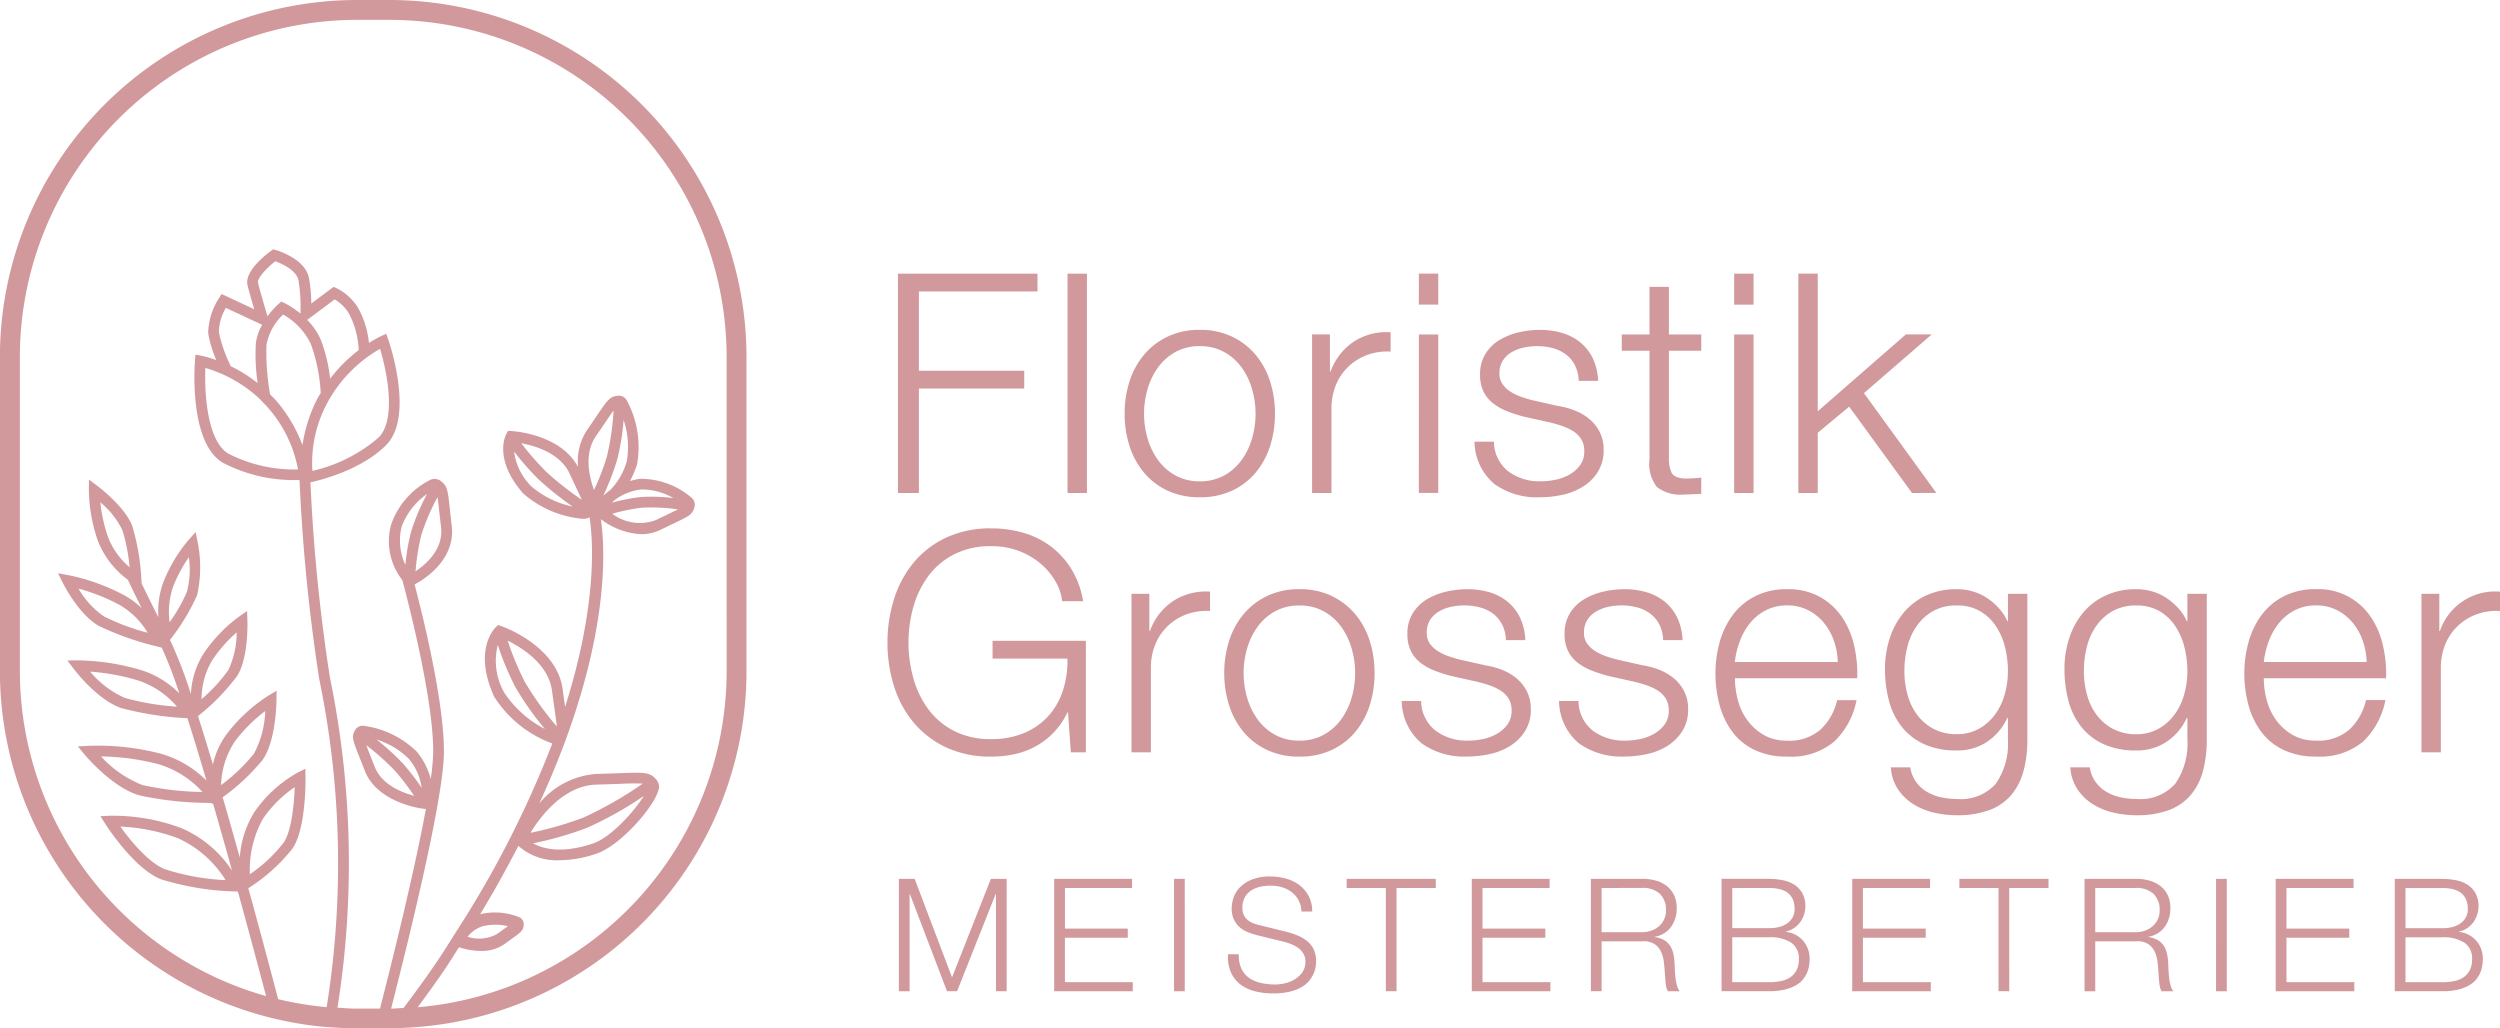 <?xml version="1.0" encoding="utf-8"?><svg xmlns="http://www.w3.org/2000/svg" xmlns:xlink="http://www.w3.org/1999/xlink" width="221.56" height="91.147" viewBox="0 0 221.56 91.147">
  <defs>
    <clipPath id="clip-path">
      <path id="Pfad_3" data-name="Pfad 3" d="M0,22.778H221.56V-68.369H0Z" transform="translate(0 68.369)" fill="#d1999c"/>
    </clipPath>
  </defs>
  <g id="FG_Logo" transform="translate(-16.28 68.369)">
    <g id="Gruppe_3" data-name="Gruppe 3" transform="translate(16.28 -68.369)" clip-path="url(#clip-path)">
      <g id="Gruppe_1" data-name="Gruppe 1" transform="translate(0 0.001)">
        <path id="Pfad_1" data-name="Pfad 1" d="M16.533,14.844v-27.65a31.659,31.659,0,0,0-31.5-31.748h-3.165a31.658,31.658,0,0,0-31.5,31.748v27.65A31.68,31.68,0,0,0-20.888,46.451c.289.021,2.124.14,2.76.14H-16.4s2.11-.04,2.417-.049h0a31.648,31.648,0,0,0,30.517-31.7m-1.76,0A29.908,29.908,0,0,1-12.609,44.712c.841-1.132,1.681-2.29,2.518-3.534.412-.612.757-1.187,1.145-1.785a6.212,6.212,0,0,0,1.94.328,3.48,3.48,0,0,0,2.078-.6l.673-.485c.815-.583,1.059-.757,1.043-1.317a.68.68,0,0,0-.329-.559,5.688,5.688,0,0,0-3.528-.295c1.285-2.116,2.38-4.114,3.388-6.055A5.113,5.113,0,0,0-.019,31.684,10.22,10.22,0,0,0,3.234,31.1c2.118-.709,5.045-4.083,5.475-5.565a.968.968,0,0,0-.1-.916c-.607-.747-.968-.737-3.356-.651-.547.02-1.212.044-2.028.065a7.255,7.255,0,0,0-5.051,2.608C4.56,12.774,4.024,4.068,3.625,1.449A6.377,6.377,0,0,0,7.2,2.788,3.849,3.849,0,0,0,8.91,2.4c.479-.235.868-.42,1.188-.573,1.4-.668,1.652-.789,1.837-1.474a.831.831,0,0,0-.251-.78A6.963,6.963,0,0,0,7.069-2.124a7.413,7.413,0,0,0-.865.2,8.519,8.519,0,0,0,.628-1.462A8.716,8.716,0,0,0,5.9-9.116a.8.8,0,0,0-.707-.372c-.764.06-.943.325-1.936,1.794-.228.339-.505.749-.852,1.251a5.041,5.041,0,0,0-.8,3.277C.061-6.082-4.121-6.346-4.3-6.355L-4.6-6.37l-.145.259c-.049.089-1.195,2.232,1.494,5.293A9.265,9.265,0,0,0,2.031,1.427a1.862,1.862,0,0,0,.221-.012.934.934,0,0,0,.369-.129c.251,1.509.847,7.331-2.164,16.807C.4,17.658.323,17.151.24,16.529-.27,12.7-4.994,11-5.2,10.932l-.275-.1-.211.2c-.084.08-2.038,2-.144,6.153a10.253,10.253,0,0,0,5.153,4.15A90.753,90.753,0,0,1-9.077,37.831c-.04.059-.079.115-.109.171-.557.879-1.085,1.74-1.7,2.645-.988,1.466-1.981,2.817-2.977,4.129-.368.013-.731.056-1.1.056,1.678-6.551,4.651-18.7,4.682-22.677.035-4.422-1.836-12.008-2.6-14.913.727-.383,3.656-2.122,3.29-5.2-.071-.6-.124-1.085-.168-1.485C-9.949-1.21-9.98-1.482-10.6-1.958a.924.924,0,0,0-.931-.051,7.007,7.007,0,0,0-3.437,3.965,5.587,5.587,0,0,0,1,4.9c.584,2.178,2.772,10.673,2.736,15.29a19.912,19.912,0,0,1-.216,2.329,6.427,6.427,0,0,0-1.22-2.394,8.225,8.225,0,0,0-4.8-2.317.762.762,0,0,0-.657.336c-.372.608-.264.879.331,2.382.133.337.3.745.489,1.248,1.109,2.88,5.039,3.372,5.207,3.39l.216.025c-.989,5.407-2.881,13.064-4.063,17.686h-2.18c-.536,0-1.06-.052-1.589-.081a81.569,81.569,0,0,0-.677-29.295A158.409,158.409,0,0,1-22.112-1.81c.7-.149,4.482-1.044,6.714-3.306,2.516-2.548.273-9.088.177-9.365l-.172-.493-.476.216a11.231,11.231,0,0,0-1.059.6,7.979,7.979,0,0,0-1.012-3.2,4.769,4.769,0,0,0-1.862-1.66l-.257-.116-1.98,1.48a12.534,12.534,0,0,0-.208-2.286c-.343-1.653-2.674-2.38-2.94-2.457l-.225-.067-.189.14c-.563.412-2.376,1.852-2.086,3.046.128.529.385,1.428.591,2.129L-29.988-18.5l-.223.359a5.915,5.915,0,0,0-.963,3.114,10.57,10.57,0,0,0,.716,2.382,10.073,10.073,0,0,0-1.324-.383l-.519-.1-.043.525c-.024.292-.556,7.182,2.422,9.031a13.572,13.572,0,0,0,6.658,1.56c.088,0,.12,0,.185,0A161.179,161.179,0,0,0-21.33,15.637,80.645,80.645,0,0,1-20.674,44.7a29.343,29.343,0,0,1-4.3-.705c-.405-1.544-1.4-5.326-2.644-9.833a15.607,15.607,0,0,0,3.945-3.554c1.185-1.81,1.128-6.094,1.125-6.275l-.013-.759-.677.341a11.344,11.344,0,0,0-3.862,3.528,8.75,8.75,0,0,0-1.272,4c-.491-1.756-1-3.564-1.518-5.341a18.392,18.392,0,0,0,3.545-3.321c1.183-1.674,1.223-5.125,1.224-5.27l.007-.851-.728.439A14.277,14.277,0,0,0-29.6,20.595a7.176,7.176,0,0,0-1.155,2.6c-.451-1.509-.895-2.958-1.32-4.291l.16-.129a18.454,18.454,0,0,0,3.324-3.45c.993-1.585.9-4.726.895-4.859l-.029-.872-.719.5a13.163,13.163,0,0,0-3.2,3.372,7.39,7.39,0,0,0-1.063,3.488,38.661,38.661,0,0,0-1.8-4.687c-.019-.035-.037-.071-.055-.105l.077-.1A18.882,18.882,0,0,0-32.158,8.2,11.138,11.138,0,0,0-32.1,3.54l-.179-.948-.644.719a13.36,13.36,0,0,0-2.237,3.762,7.462,7.462,0,0,0-.424,3.084c-.68-1.341-1.16-2.318-1.488-3l-.025-.435a20.1,20.1,0,0,0-.8-4.647c-.644-1.714-2.99-3.489-3.089-3.564l-.753-.565-.009.941a14.266,14.266,0,0,0,.8,4.5,7.882,7.882,0,0,0,2.661,3.445c.229.493.612,1.294,1.217,2.506A7.279,7.279,0,0,0-38.611,8.2a18.4,18.4,0,0,0-4.934-1.78l-.939-.172.425.853c.057.115,1.416,2.81,3.2,3.818a25.859,25.859,0,0,0,5.11,1.808l.459.112a37.29,37.29,0,0,1,1.556,4.054A8.315,8.315,0,0,0-37,14.869a20.6,20.6,0,0,0-5.706-.9l-.947.009.571.755c.084.112,2.092,2.75,4.222,3.47a28.022,28.022,0,0,0,5.849.893c.537,1.686,1.108,3.568,1.685,5.526A9.345,9.345,0,0,0-35.4,22.233a22.205,22.205,0,0,0-6.379-.691l-.944.052.6.727c.1.12,2.464,2.933,4.854,3.614a29.764,29.764,0,0,0,6.323.668l.216.095c.569,1.97,1.135,3.974,1.67,5.9a10.264,10.264,0,0,0-4.457-3.75,17.284,17.284,0,0,0-6.386-1.108l-.82.039.44.693c.1.16,2.512,3.921,4.9,4.889a24.259,24.259,0,0,0,6.6,1.088l.241.008c1.116,4.05,2.034,7.507,2.5,9.267A29.977,29.977,0,0,1-47.864,14.844v-27.65A29.9,29.9,0,0,1-18.128-42.794h3.165A29.9,29.9,0,0,1,14.773-12.806ZM-35.015,32.476c-1.513-.613-3.14-2.658-3.943-3.776a16.627,16.627,0,0,1,5.107,1.035,9.644,9.644,0,0,1,4.218,3.71,20.526,20.526,0,0,1-5.382-.969M-37,25.018a9.8,9.8,0,0,1-3.668-2.534,21.4,21.4,0,0,1,5.023.669,8.571,8.571,0,0,1,3.965,2.48A26.068,26.068,0,0,1-37,25.018M-38.557,17.3a8.559,8.559,0,0,1-3.081-2.332,19.238,19.238,0,0,1,4.343.811,7.664,7.664,0,0,1,3.353,2.294,22.92,22.92,0,0,1-4.615-.773m4.282-9.879a12.587,12.587,0,0,1,1.386-2.592,7.749,7.749,0,0,1-.164,3.05,14,14,0,0,1-1.541,2.71,6.891,6.891,0,0,1,.319-3.169m-6.113,2.67A7.617,7.617,0,0,1-42.666,7.61a17.268,17.268,0,0,1,3.6,1.424,6.922,6.922,0,0,1,2.528,2.49,20.19,20.19,0,0,1-3.846-1.437m.34-7.022a13.393,13.393,0,0,1-.684-3.1,7.46,7.46,0,0,1,1.941,2.444,15.235,15.235,0,0,1,.647,3.309,6.666,6.666,0,0,1-1.9-2.649m9.205,10.919a12.283,12.283,0,0,1,2.184-2.494,7.79,7.79,0,0,1-.736,3.333,14.2,14.2,0,0,1-2.374,2.58,6.713,6.713,0,0,1,.927-3.418m2.016,7.172a13.507,13.507,0,0,1,2.7-2.7,8.611,8.611,0,0,1-1,3.777,16.012,16.012,0,0,1-2.912,2.784,7.339,7.339,0,0,1,1.215-3.859m2.508,6.826a10.785,10.785,0,0,1,2.8-2.784c-.049,1.469-.269,3.834-.96,4.89a12.892,12.892,0,0,1-3.012,2.826,9.288,9.288,0,0,1,1.168-4.933m10.371-41.62c.619,2.042,1.462,6.242-.128,7.852a13.612,13.612,0,0,1-5.871,2.957A11.224,11.224,0,0,1-20.7-8.692a12.162,12.162,0,0,1,4.755-4.946m-4.421,2.646a13.713,13.713,0,0,0-.841-3.478A5.665,5.665,0,0,0-22.4-16.2l2.44-1.822a3.824,3.824,0,0,1,1.215,1.169,7.538,7.538,0,0,1,.9,3.144l.009.184a13.22,13.22,0,0,0-2.533,2.534m-2.449,5.875a13.126,13.126,0,0,0-2.248-3.837c-.2-.24-.413-.439-.621-.653a21.077,21.077,0,0,1-.319-4.421,5.044,5.044,0,0,1,1.47-2.652A5.961,5.961,0,0,1-22.089-14.1,15.125,15.125,0,0,1-21.2-9.724c-.117.2-.247.392-.355.611a13.2,13.2,0,0,0-1.26,4m-7.41-10.031a4.384,4.384,0,0,1,.62-2.125l3.217,1.5a4.324,4.324,0,0,0-.563,1.652,17.475,17.475,0,0,0,.16,3.513,12.794,12.794,0,0,0-2.39-1.5l.008,0-.2-.433a11.493,11.493,0,0,1-.852-2.6m3.642,5.961c0,.021.555.563.788.843a11.419,11.419,0,0,1,2.582,5.382,12.818,12.818,0,0,1-6.2-1.414c-1.878-1.167-2.1-5.443-2.01-7.58a11.949,11.949,0,0,1,4.841,2.77m-.175-10.32c-.088-.365.7-1.257,1.53-1.906.667.24,1.878.835,2.049,1.661A14.009,14.009,0,0,1-23-16.766,7.9,7.9,0,0,0-24.41-17.7l-.284-.135-.235.208a7.472,7.472,0,0,0-.987,1.1c-.136-.451-.652-2.184-.845-2.982m10.507,40.495a7.011,7.011,0,0,1,2.829,1.676,4.977,4.977,0,0,1,1.167,2.592,21.724,21.724,0,0,0-1.678-2.166,21.588,21.588,0,0,0-2.317-2.1m1.61,2.741a20.97,20.97,0,0,1,1.72,2.246c-1.109-.3-2.885-1-3.5-2.589-.195-.505-.357-.916-.492-1.255-.1-.264-.188-.476-.253-.648a22.517,22.517,0,0,1,2.521,2.245M-13.2,2.593a19.163,19.163,0,0,0-.5,2.916,5.152,5.152,0,0,1-.333-3.376,6.151,6.151,0,0,1,2.26-2.912A18.932,18.932,0,0,0-13.2,2.593m.92.251a18.794,18.794,0,0,1,1.43-3.336c.04.252.081.585.143,1.153.045.4.1.893.168,1.494.233,1.952-1.326,3.3-2.257,3.919a19.7,19.7,0,0,1,.516-3.232m5.5,34.671a5,5,0,0,1,2.172.012l-.292.209-.681.491a3.31,3.31,0,0,1-2.609.243,2.746,2.746,0,0,1,1.41-.955m4.166-8.262c.876-1.432,2.937-4.193,5.855-4.27.82-.023,1.486-.047,2.036-.065a20.141,20.141,0,0,1,2.06-.024,33.706,33.706,0,0,1-5.275,3.017,30.03,30.03,0,0,1-4.675,1.342M2.425,28.8a32.054,32.054,0,0,0,5.013-2.818c-.832,1.338-2.9,3.677-4.506,4.215-2.792.936-4.451.469-5.314-.012A30.611,30.611,0,0,0,2.425,28.8M-4.631,12.221c1.3.644,3.616,2.1,3.926,4.433.093.691.173,1.253.239,1.714.105.735.165,1.171.187,1.457a28,28,0,0,1-2.841-3.959,25.372,25.372,0,0,1-1.51-3.645m.669,4.1a26.575,26.575,0,0,0,2.624,3.725,9.553,9.553,0,0,1-3.618-3.25,5.68,5.68,0,0,1-.552-4.185,26.058,26.058,0,0,0,1.546,3.71M3.022-1.13c-.439-1.2-.9-3.217.167-4.773.348-.5.628-.916.857-1.256.349-.519.556-.819.708-1.017a23.269,23.269,0,0,1-.593,4.083A21.85,21.85,0,0,1,3.022-1.13M4.6,0a3.58,3.58,0,0,1,.393-.34.14.14,0,0,0,.015-.011,4.889,4.889,0,0,1,2.2-.828,5.648,5.648,0,0,1,2.844.764,15.446,15.446,0,0,0-2.89-.091A16.519,16.519,0,0,0,4.6,0M7.257.441a16.383,16.383,0,0,1,3.2.148c-.184.093-.412.2-.765.372-.323.155-.716.343-1.2.577A4.065,4.065,0,0,1,4.637.977,16.123,16.123,0,0,1,7.257.441M4.465-1.137a4.4,4.4,0,0,0-.428.351c-.06.043-.123.089-.18.123a22.576,22.576,0,0,0,1.22-3.17,20.916,20.916,0,0,0,.565-3.5,7.445,7.445,0,0,1,.283,3.656,5.947,5.947,0,0,1-1.46,2.542M-3.43-5.276c1.26.233,3.462.891,4.3,2.717.256.556.469,1.009.644,1.381.2.42.324.695.423.919a27.762,27.762,0,0,1-3.169-2.5,25.8,25.8,0,0,1-2.2-2.521m1.533,3.2A27.1,27.1,0,0,0,1.132.341,8.239,8.239,0,0,1-2.533-1.448a5.356,5.356,0,0,1-1.532-3.09A25.911,25.911,0,0,0-1.9-2.073" transform="translate(49.624 44.554)" fill="#d1999c"/>
      </g>
      <g id="Gruppe_2" data-name="Gruppe 2" transform="translate(78.652 24.251)">
        <path id="Pfad_2" data-name="Pfad 2" d="M35.713,7.472V5.757A5.165,5.165,0,0,0,30.39,9.241h-.055V5.947H28.751V19.994h1.72V12.508a5.385,5.385,0,0,1,.383-2.056,4.721,4.721,0,0,1,1.079-1.62,4.8,4.8,0,0,1,1.652-1.048,5.2,5.2,0,0,1,2.129-.313m-5.1,23.738H26.387v9.959h4.223A5.766,5.766,0,0,0,32,41.022a3.776,3.776,0,0,0,.979-.377,2.15,2.15,0,0,0,.637-.536,2.559,2.559,0,0,0,.363-.621,2.622,2.622,0,0,0,.168-.613,3.92,3.92,0,0,0,.043-.537,2.42,2.42,0,0,0-.573-1.638,2.35,2.35,0,0,0-1.538-.788v-.028a2.023,2.023,0,0,0,.705-.293,2.282,2.282,0,0,0,.547-.509,2.488,2.488,0,0,0,.216-2.594,2.152,2.152,0,0,0-.707-.753,2.916,2.916,0,0,0-1.021-.4,6.049,6.049,0,0,0-1.209-.119m-3.273,5.174h3.273a3.359,3.359,0,0,1,1.952.481,1.655,1.655,0,0,1,.677,1.444,2.121,2.121,0,0,1-.209,1,1.669,1.669,0,0,1-.573.635,2.3,2.3,0,0,1-.84.328,5.394,5.394,0,0,1-1.007.091H27.338Zm0-4.365h3.273q2.252,0,2.252,1.869a1.556,1.556,0,0,1-.14.655,1.488,1.488,0,0,1-.42.537,2.046,2.046,0,0,1-.7.363,3.283,3.283,0,0,1-.993.132H27.338ZM14.776,13.434H25.614a11.092,11.092,0,0,0-.273-2.9A7.384,7.384,0,0,0,24.262,8a5.579,5.579,0,0,0-4.846-2.464,6.1,6.1,0,0,0-2.88.64,5.68,5.68,0,0,0-1.98,1.688,7.329,7.329,0,0,0-1.133,2.382,10.193,10.193,0,0,0-.368,2.722,10.756,10.756,0,0,0,.368,2.845,7.01,7.01,0,0,0,1.133,2.369,5.288,5.288,0,0,0,1.98,1.605,6.564,6.564,0,0,0,2.88.585,5.994,5.994,0,0,0,4.137-1.306,6.843,6.843,0,0,0,2.006-3.7H23.84a5.155,5.155,0,0,1-1.474,2.613,4.19,4.19,0,0,1-2.949.98,4.053,4.053,0,0,1-2.1-.517,4.748,4.748,0,0,1-1.446-1.306,5.254,5.254,0,0,1-.833-1.782,7.634,7.634,0,0,1-.259-1.92m0-1.442a7.787,7.787,0,0,1,.451-1.865,5.527,5.527,0,0,1,.915-1.606A4.407,4.407,0,0,1,17.533,7.4a4.059,4.059,0,0,1,1.884-.423,4,4,0,0,1,1.857.423A4.392,4.392,0,0,1,22.665,8.52a5.136,5.136,0,0,1,.888,1.593,6.193,6.193,0,0,1,.341,1.878ZM10.547,41.169H11.5V31.21h-.951ZM9.386,21.655a10.641,10.641,0,0,0,.341-2.8V5.947H8.007V8.37H7.953a4.179,4.179,0,0,0-.7-1.089,5.437,5.437,0,0,0-1.024-.912,4.719,4.719,0,0,0-1.269-.612,4.951,4.951,0,0,0-1.488-.219A6.319,6.319,0,0,0,.759,6.1,5.729,5.729,0,0,0-1.234,7.621a6.78,6.78,0,0,0-1.228,2.26,8.73,8.73,0,0,0-.424,2.736,10.845,10.845,0,0,0,.355,2.818,6.3,6.3,0,0,0,1.133,2.3,5.354,5.354,0,0,0,1.98,1.537,6.81,6.81,0,0,0,2.894.559,4.707,4.707,0,0,0,2.716-.789,5.017,5.017,0,0,0,1.761-2.1h.055v1.906a6.243,6.243,0,0,1-1.065,3.919,4.131,4.131,0,0,1-3.466,1.361,6.472,6.472,0,0,1-1.393-.149,4.258,4.258,0,0,1-1.241-.476,3.191,3.191,0,0,1-.956-.859,3.045,3.045,0,0,1-.533-1.32h-1.72a3.939,3.939,0,0,0,.615,1.92,4.527,4.527,0,0,0,1.338,1.32,5.9,5.9,0,0,0,1.814.763,8.809,8.809,0,0,0,2.076.245,8.05,8.05,0,0,0,2.908-.463,4.706,4.706,0,0,0,1.924-1.334,5.462,5.462,0,0,0,1.079-2.124M8.007,12.808a7.532,7.532,0,0,1-.287,2.068,5.487,5.487,0,0,1-.86,1.784,4.476,4.476,0,0,1-1.42,1.252,3.929,3.929,0,0,1-1.965.477A4.263,4.263,0,0,1,1.4,17.912,4.377,4.377,0,0,1-.046,16.66a5.281,5.281,0,0,1-.847-1.784,7.9,7.9,0,0,1-.273-2.068,8.839,8.839,0,0,1,.26-2.137A5.515,5.515,0,0,1-.074,8.806,4.479,4.479,0,0,1,1.373,7.485a4.139,4.139,0,0,1,2.1-.5A3.988,3.988,0,0,1,5.564,7.5,4.293,4.293,0,0,1,6.97,8.861a5.963,5.963,0,0,1,.792,1.878,8.908,8.908,0,0,1,.245,2.069M-7.783,32.019H-4.3V31.21h-7.9v.809h3.469v9.149h.952Zm1.268-10.364a10.641,10.641,0,0,0,.341-2.8V5.947h-1.72V8.37h-.055a4.145,4.145,0,0,0-.7-1.089,5.437,5.437,0,0,0-1.024-.912,4.7,4.7,0,0,0-1.269-.612,4.951,4.951,0,0,0-1.488-.219,6.319,6.319,0,0,0-2.717.559,5.728,5.728,0,0,0-1.993,1.524,6.78,6.78,0,0,0-1.228,2.26,8.73,8.73,0,0,0-.424,2.736,10.788,10.788,0,0,0,.356,2.818,6.272,6.272,0,0,0,1.132,2.3,5.364,5.364,0,0,0,1.98,1.537,6.81,6.81,0,0,0,2.894.559,4.707,4.707,0,0,0,2.716-.789,5.007,5.007,0,0,0,1.761-2.1h.055v1.906a6.252,6.252,0,0,1-1.064,3.919,4.136,4.136,0,0,1-3.468,1.361,6.481,6.481,0,0,1-1.393-.149,4.258,4.258,0,0,1-1.241-.476,3.191,3.191,0,0,1-.956-.859,3.028,3.028,0,0,1-.532-1.32h-1.72a3.938,3.938,0,0,0,.613,1.92,4.527,4.527,0,0,0,1.338,1.32,5.9,5.9,0,0,0,1.814.763,8.809,8.809,0,0,0,2.076.245,8.05,8.05,0,0,0,2.908-.463,4.72,4.72,0,0,0,1.925-1.334,5.46,5.46,0,0,0,1.077-2.124m-1.378-8.847a7.482,7.482,0,0,1-.287,2.068,5.487,5.487,0,0,1-.86,1.784,4.476,4.476,0,0,1-1.42,1.252,3.925,3.925,0,0,1-1.965.477,4.263,4.263,0,0,1-2.076-.477,4.377,4.377,0,0,1-1.446-1.252,5.331,5.331,0,0,1-.847-1.784,7.894,7.894,0,0,1-.272-2.068,8.838,8.838,0,0,1,.259-2.137,5.518,5.518,0,0,1,.833-1.865,4.461,4.461,0,0,1,1.446-1.321,4.142,4.142,0,0,1,2.1-.5,3.988,3.988,0,0,1,2.088.517A4.28,4.28,0,0,1-8.931,8.861a5.963,5.963,0,0,1,.792,1.878,8.908,8.908,0,0,1,.245,2.069m-6.346-15.8-6.416-8.848,6.007-5.2h-2.294L-24.75-10.23v-12.2h-1.721V-2.988h1.721V-8.325l2.784-2.313,5.57,7.65ZM-24.561,6.22a5.788,5.788,0,0,0-2.894-.681,6.1,6.1,0,0,0-2.88.64,5.68,5.68,0,0,0-1.98,1.688,7.329,7.329,0,0,0-1.133,2.382,10.193,10.193,0,0,0-.368,2.722,10.756,10.756,0,0,0,.368,2.845,7.01,7.01,0,0,0,1.133,2.369,5.288,5.288,0,0,0,1.98,1.605,6.564,6.564,0,0,0,2.88.585,5.994,5.994,0,0,0,4.137-1.306,6.843,6.843,0,0,0,2.006-3.7h-1.72a5.146,5.146,0,0,1-1.474,2.613,4.19,4.19,0,0,1-2.949.98,4.045,4.045,0,0,1-2.1-.517A4.737,4.737,0,0,1-31,17.136a5.226,5.226,0,0,1-.832-1.782,7.577,7.577,0,0,1-.26-1.92h10.839a11.092,11.092,0,0,0-.273-2.9A7.384,7.384,0,0,0-22.609,8,5.744,5.744,0,0,0-24.561,6.22M-25.6,7.4A4.378,4.378,0,0,1-24.206,8.52a5.136,5.136,0,0,1,.888,1.593,6.193,6.193,0,0,1,.341,1.878H-32.1a7.787,7.787,0,0,1,.451-1.865A5.528,5.528,0,0,1-30.73,8.52,4.407,4.407,0,0,1-29.339,7.4a4.059,4.059,0,0,1,1.884-.423A4,4,0,0,1-25.6,7.4M-32.16-2.988h1.72V-17.036h-1.72Zm0-16.688h1.72v-2.75h-1.72Zm-3.681,16.8c.256-.019.511-.028.765-.028V-4.349a13.329,13.329,0,0,1-1.474.081q-.928-.054-1.16-.531a3.069,3.069,0,0,1-.232-1.321v-9.473h2.866v-1.442h-2.866v-4.219h-1.72v4.219H-42.12v1.442h2.458v9.611a3.354,3.354,0,0,0,.655,2.464,3.41,3.41,0,0,0,2.4.667c.255,0,.509-.009.764-.027m-8.406-1.974A3.5,3.5,0,0,0-43.727-6.8a3.424,3.424,0,0,0-.355-1.606A3.662,3.662,0,0,0-45-9.55a4.745,4.745,0,0,0-1.283-.748,6.548,6.548,0,0,0-1.461-.395l-2.293-.517q-.438-.108-.956-.287a4.581,4.581,0,0,1-.955-.448,2.541,2.541,0,0,1-.724-.668,1.594,1.594,0,0,1-.287-.967,2.056,2.056,0,0,1,.3-1.143,2.307,2.307,0,0,1,.792-.749,3.572,3.572,0,0,1,1.079-.408A5.588,5.588,0,0,1-49.624-16a5.354,5.354,0,0,1,1.393.176,3.4,3.4,0,0,1,1.16.559,2.79,2.79,0,0,1,.805.967,3.238,3.238,0,0,1,.328,1.374h1.72a5.077,5.077,0,0,0-.464-1.986,4.159,4.159,0,0,0-1.107-1.416,4.55,4.55,0,0,0-1.61-.844,6.913,6.913,0,0,0-1.98-.272,8.264,8.264,0,0,0-1.869.217,5.8,5.8,0,0,0-1.706.68A3.726,3.726,0,0,0-54.2-15.321a3.365,3.365,0,0,0-.477,1.824,3.4,3.4,0,0,0,.3,1.512,2.976,2.976,0,0,0,.832,1.035,5,5,0,0,0,1.243.708,12.281,12.281,0,0,0,1.557.5l2.21.491q.574.136,1.133.327a4.516,4.516,0,0,1,1,.476,2.273,2.273,0,0,1,.7.708,1.984,1.984,0,0,1,.259,1.049,2.044,2.044,0,0,1-.368,1.239,2.975,2.975,0,0,1-.943.831A4.173,4.173,0,0,1-48-4.159a6.513,6.513,0,0,1-1.3.136,4.611,4.611,0,0,1-2.881-.885,3.383,3.383,0,0,1-1.269-2.626h-1.72A4.971,4.971,0,0,0-53.4-3.777a6.486,6.486,0,0,0,4.026,1.171,9.425,9.425,0,0,0,1.993-.219,5.636,5.636,0,0,0,1.816-.721,4.212,4.212,0,0,0,1.324-1.306m-9.6,10.664a6.92,6.92,0,0,0-1.98-.272,8.287,8.287,0,0,0-1.87.219,5.808,5.808,0,0,0-1.705.68,3.726,3.726,0,0,0-1.243,1.225,3.362,3.362,0,0,0-.479,1.824,3.406,3.406,0,0,0,.3,1.512,2.976,2.976,0,0,0,.832,1.035,4.958,4.958,0,0,0,1.243.707,12.546,12.546,0,0,0,1.556.5l2.212.491q.574.136,1.133.327a4.362,4.362,0,0,1,1,.476,2.249,2.249,0,0,1,.7.708,1.976,1.976,0,0,1,.259,1.048,2.046,2.046,0,0,1-.368,1.24,2.97,2.97,0,0,1-.943.829,4.145,4.145,0,0,1-1.243.463,6.394,6.394,0,0,1-1.3.136,4.616,4.616,0,0,1-2.881-.884A3.379,3.379,0,0,1-59.9,15.448h-1.72A4.969,4.969,0,0,0-59.855,19.2a6.477,6.477,0,0,0,4.026,1.171,9.423,9.423,0,0,0,1.993-.217,5.636,5.636,0,0,0,1.816-.721A4.24,4.24,0,0,0-50.7,18.13a3.519,3.519,0,0,0,.519-1.946,3.436,3.436,0,0,0-.355-1.606,3.681,3.681,0,0,0-.915-1.144,4.711,4.711,0,0,0-1.283-.748,6.549,6.549,0,0,0-1.461-.395l-2.293-.517c-.292-.073-.611-.168-.956-.287a4.563,4.563,0,0,1-.956-.449,2.549,2.549,0,0,1-.723-.667A1.594,1.594,0,0,1-59.4,9.4a2.053,2.053,0,0,1,.3-1.144,2.316,2.316,0,0,1,.792-.748A3.6,3.6,0,0,1-57.234,7.1a5.68,5.68,0,0,1,1.16-.123,5.336,5.336,0,0,1,1.392.177,3.366,3.366,0,0,1,1.161.559,2.8,2.8,0,0,1,.805.967,3.214,3.214,0,0,1,.327,1.374h1.721a5.084,5.084,0,0,0-.465-1.988,4.139,4.139,0,0,0-1.105-1.416,4.594,4.594,0,0,0-1.61-.844m-6.255-8.8h1.72V-17.036H-60.1Zm0-16.688h1.72v-2.75H-60.1Zm-4.63,4.478a5.2,5.2,0,0,1,2.129-.313v-1.714a5.333,5.333,0,0,0-3.29.844,5.39,5.39,0,0,0-2.033,2.641h-.055v-3.294h-1.584V-2.988h1.72v-7.487a5.385,5.385,0,0,1,.383-2.056,4.746,4.746,0,0,1,1.079-1.62A4.8,4.8,0,0,1-64.734-15.2m-3.1,21.336a6.507,6.507,0,0,0-2.853-.6,6.5,6.5,0,0,0-2.853.6A6.222,6.222,0,0,0-75.63,7.744,6.946,6.946,0,0,0-76.912,10.1a9.237,9.237,0,0,0-.437,2.872,9.231,9.231,0,0,0,.437,2.872A6.946,6.946,0,0,0-75.63,18.2a6.034,6.034,0,0,0,2.089,1.592,6.611,6.611,0,0,0,2.853.585,6.62,6.62,0,0,0,2.853-.585A6.042,6.042,0,0,0-65.747,18.2a6.972,6.972,0,0,0,1.284-2.356,9.27,9.27,0,0,0,.436-2.872,9.276,9.276,0,0,0-.436-2.872,6.972,6.972,0,0,0-1.284-2.356,6.23,6.23,0,0,0-2.088-1.606m-.7,1.361a4.759,4.759,0,0,1,1.544,1.362,6.164,6.164,0,0,1,.928,1.918,7.833,7.833,0,0,1,.313,2.192,7.833,7.833,0,0,1-.313,2.192,6.15,6.15,0,0,1-.928,1.918,4.724,4.724,0,0,1-1.544,1.361,4.349,4.349,0,0,1-2.156.517,4.351,4.351,0,0,1-2.157-.517,4.706,4.706,0,0,1-1.542-1.361,6.152,6.152,0,0,1-.929-1.918,7.784,7.784,0,0,1-.313-2.192,7.784,7.784,0,0,1,.313-2.192,6.167,6.167,0,0,1,.929-1.918A4.74,4.74,0,0,1-72.845,7.5a4.365,4.365,0,0,1,2.157-.517,4.364,4.364,0,0,1,2.156.517M-73.29-7.14a9.278,9.278,0,0,0,.436-2.873,9.275,9.275,0,0,0-.436-2.872,6.953,6.953,0,0,0-1.284-2.354,6.2,6.2,0,0,0-2.088-1.606,6.488,6.488,0,0,0-2.853-.6,6.48,6.48,0,0,0-2.853.6,6.188,6.188,0,0,0-2.089,1.606,6.953,6.953,0,0,0-1.284,2.354,9.276,9.276,0,0,0-.436,2.872A9.278,9.278,0,0,0-85.74-7.14a6.953,6.953,0,0,0,1.284,2.354,6.054,6.054,0,0,0,2.089,1.593,6.631,6.631,0,0,0,2.853.585,6.639,6.639,0,0,0,2.853-.585,6.062,6.062,0,0,0,2.088-1.593A6.953,6.953,0,0,0-73.29-7.14m-1.284-2.873a7.819,7.819,0,0,1-.313,2.192,6.145,6.145,0,0,1-.929,1.92A4.736,4.736,0,0,1-77.359-4.54a4.349,4.349,0,0,1-2.156.517,4.351,4.351,0,0,1-2.157-.517A4.736,4.736,0,0,1-83.214-5.9a6.174,6.174,0,0,1-.929-1.92,7.77,7.77,0,0,1-.313-2.192,7.768,7.768,0,0,1,.313-2.19,6.174,6.174,0,0,1,.929-1.92,4.721,4.721,0,0,1,1.542-1.361A4.351,4.351,0,0,1-79.515-16a4.349,4.349,0,0,1,2.156.517,4.721,4.721,0,0,1,1.542,1.361,6.145,6.145,0,0,1,.929,1.92,7.817,7.817,0,0,1,.313,2.19M-91.238-2.988h1.72V-22.426h-1.72Zm.369,6.784a7.4,7.4,0,0,0-1.8-2.014A7.472,7.472,0,0,0-95.1.557,10.064,10.064,0,0,0-97.995.149a9.229,9.229,0,0,0-4.027.831,8.27,8.27,0,0,0-2.88,2.232,9.543,9.543,0,0,0-1.72,3.226,12.713,12.713,0,0,0-.573,3.838,12.716,12.716,0,0,0,.573,3.839,9.388,9.388,0,0,0,1.72,3.212,8.351,8.351,0,0,0,2.88,2.22,9.229,9.229,0,0,0,4.027.829,9.619,9.619,0,0,0,2.061-.217,6.991,6.991,0,0,0,1.87-.695,6.6,6.6,0,0,0,1.6-1.225,6.665,6.665,0,0,0,1.215-1.782h.055l.247,3.538h1.337V10.113h-8.272v1.578h6.634a8.491,8.491,0,0,1-.409,2.858,6.208,6.208,0,0,1-1.31,2.26,6,6,0,0,1-2.142,1.484,7.4,7.4,0,0,1-2.881.531,7.034,7.034,0,0,1-3.33-.735,6.58,6.58,0,0,1-2.28-1.946,8.33,8.33,0,0,1-1.31-2.75,11.667,11.667,0,0,1-.424-3.117,11.634,11.634,0,0,1,.424-3.13,8.357,8.357,0,0,1,1.31-2.736,6.566,6.566,0,0,1,2.28-1.946,7.034,7.034,0,0,1,3.33-.736,6.711,6.711,0,0,1,2.512.449,6.631,6.631,0,0,1,1.925,1.157A5.937,5.937,0,0,1-92.276,4.9a4.36,4.36,0,0,1,.56,1.7h1.857a7.819,7.819,0,0,0-1.011-2.8M-104.41-20.847H-93.9v-1.578h-12.368V-2.988h1.857v-9.256h9.336v-1.58h-9.336Zm-.376,52.057h-1.4v9.959h.952V32.563h.028l3.286,8.606h.895l3.414-8.606h.028v8.606h.951V31.21h-1.4l-3.441,8.731Zm19.264,0h-6.9v9.959h6.966v-.809h-6.014V36.427H-85.9v-.809h-5.567v-3.6h5.945Zm1.672-11.216V12.508a5.385,5.385,0,0,1,.383-2.056,4.7,4.7,0,0,1,1.079-1.62,4.8,4.8,0,0,1,1.652-1.048,5.2,5.2,0,0,1,2.129-.313V5.757A5.333,5.333,0,0,0-81.9,6.6a5.387,5.387,0,0,0-2.033,2.64h-.055V5.947H-85.57V19.994Zm3,11.216H-81.8v9.959h.951Zm4.786,6.68h-.951a3.513,3.513,0,0,0,.244,1.576,2.739,2.739,0,0,0,.819,1.075,3.539,3.539,0,0,0,1.287.621,6.324,6.324,0,0,0,1.637.2,6.2,6.2,0,0,0,1.51-.16,3.883,3.883,0,0,0,1.056-.419,2.4,2.4,0,0,0,.672-.579,2.985,2.985,0,0,0,.377-.635,2.293,2.293,0,0,0,.168-.593,3.9,3.9,0,0,0,.035-.447,2.456,2.456,0,0,0-.2-1.045,2.122,2.122,0,0,0-.56-.732,3.281,3.281,0,0,0-.825-.5,6.879,6.879,0,0,0-1-.341l-2.433-.6a3.7,3.7,0,0,1-.581-.181,1.744,1.744,0,0,1-.483-.293,1.261,1.261,0,0,1-.328-.439,1.429,1.429,0,0,1-.12-.608,1.9,1.9,0,0,1,.211-.935,1.741,1.741,0,0,1,.552-.607,2.4,2.4,0,0,1,.8-.335,4.235,4.235,0,0,1,.945-.1,3.436,3.436,0,0,1,1.013.147,2.614,2.614,0,0,1,.853.432,2.235,2.235,0,0,1,.6.711,2.3,2.3,0,0,1,.259,1h.952a2.867,2.867,0,0,0-.3-1.345,2.9,2.9,0,0,0-.8-.969,3.508,3.508,0,0,0-1.175-.587A5.068,5.068,0,0,0-73.249,31a4.245,4.245,0,0,0-1.721.3,3.076,3.076,0,0,0-1.056.732,2.37,2.37,0,0,0-.524.921,3.141,3.141,0,0,0-.14.851,2.324,2.324,0,0,0,.189.991,2.1,2.1,0,0,0,.5.683,2.4,2.4,0,0,0,.721.447,6.4,6.4,0,0,0,.845.279l2.224.544a6.544,6.544,0,0,1,.713.216,2.93,2.93,0,0,1,.665.343,1.719,1.719,0,0,1,.489.516,1.349,1.349,0,0,1,.189.725,1.589,1.589,0,0,1-.267.928,2.174,2.174,0,0,1-.664.627,2.939,2.939,0,0,1-.86.356,3.646,3.646,0,0,1-.853.112,5.983,5.983,0,0,1-1.286-.132A2.915,2.915,0,0,1-75.13,40a2.108,2.108,0,0,1-.693-.823,2.814,2.814,0,0,1-.237-1.284M-58.6,31.21h-7.9v.809h3.47v9.149h.951V32.019H-58.6Zm10.088,0h-6.9v9.959h6.966v-.809h-6.015V36.427h5.567v-.809h-5.567v-3.6h5.945Zm2.554-15.762h-1.72A4.969,4.969,0,0,0-45.918,19.2a6.477,6.477,0,0,0,4.026,1.171,9.423,9.423,0,0,0,1.993-.217,5.636,5.636,0,0,0,1.816-.721,4.226,4.226,0,0,0,1.324-1.306,3.509,3.509,0,0,0,.52-1.946,3.436,3.436,0,0,0-.356-1.606,3.662,3.662,0,0,0-.915-1.144,4.711,4.711,0,0,0-1.283-.748,6.548,6.548,0,0,0-1.461-.395l-2.293-.517c-.292-.073-.611-.168-.956-.287a4.584,4.584,0,0,1-.955-.449,2.536,2.536,0,0,1-.724-.667,1.594,1.594,0,0,1-.287-.967,2.064,2.064,0,0,1,.3-1.144,2.316,2.316,0,0,1,.792-.748A3.61,3.61,0,0,1-43.3,7.1a5.68,5.68,0,0,1,1.16-.123,5.354,5.354,0,0,1,1.393.177,3.372,3.372,0,0,1,1.16.559,2.79,2.79,0,0,1,.805.967,3.233,3.233,0,0,1,.328,1.374h1.72a5.108,5.108,0,0,0-.464-1.988A4.143,4.143,0,0,0-38.3,6.655a4.594,4.594,0,0,0-1.61-.844,6.913,6.913,0,0,0-1.98-.272,8.267,8.267,0,0,0-1.869.219,5.8,5.8,0,0,0-1.706.68A3.726,3.726,0,0,0-46.71,7.662a3.362,3.362,0,0,0-.477,1.824,3.407,3.407,0,0,0,.3,1.512,2.965,2.965,0,0,0,.833,1.035,4.926,4.926,0,0,0,1.241.707,12.5,12.5,0,0,0,1.557.5l2.21.491q.574.136,1.133.327a4.4,4.4,0,0,1,1,.476,2.258,2.258,0,0,1,.7.708,1.976,1.976,0,0,1,.259,1.048,2.046,2.046,0,0,1-.368,1.24,2.955,2.955,0,0,1-.943.829,4.137,4.137,0,0,1-1.241.463,6.416,6.416,0,0,1-1.3.136,4.616,4.616,0,0,1-2.881-.884,3.379,3.379,0,0,1-1.269-2.628m5.674,15.762h-4.574v9.959h.952V36.747H-40.3a1.775,1.775,0,0,1,1.056.224,1.638,1.638,0,0,1,.587.663,2.864,2.864,0,0,1,.267.935c.041.348.072.7.091,1.053.009.1.019.223.028.363s.021.281.035.425a3.013,3.013,0,0,0,.071.419,1.2,1.2,0,0,0,.132.341h1.049a1.344,1.344,0,0,1-.245-.509,4.586,4.586,0,0,1-.132-.7q-.042-.37-.056-.732c-.009-.243-.019-.447-.028-.615a5,5,0,0,0-.119-.829,1.984,1.984,0,0,0-.295-.677,1.638,1.638,0,0,0-.524-.481,2.231,2.231,0,0,0-.812-.257v-.028a2.237,2.237,0,0,0,1.456-.893A2.8,2.8,0,0,0-37.25,33.8a2.592,2.592,0,0,0-.245-1.165,2.258,2.258,0,0,0-.657-.809,2.852,2.852,0,0,0-.965-.467,4.327,4.327,0,0,0-1.168-.153m-.069.809a2.213,2.213,0,0,1,1.622.529A1.961,1.961,0,0,1-38.2,34a1.813,1.813,0,0,1-.175.816,1.857,1.857,0,0,1-.468.607,2.053,2.053,0,0,1-.685.384,2.536,2.536,0,0,1-.825.132h-3.553V32.019Zm11.3-.809h-4.223v9.959h4.223a5.765,5.765,0,0,0,1.392-.147,3.806,3.806,0,0,0,.98-.377,2.161,2.161,0,0,0,.636-.536,2.61,2.61,0,0,0,.364-.621,2.623,2.623,0,0,0,.168-.613,3.9,3.9,0,0,0,.041-.537,2.413,2.413,0,0,0-.573-1.638,2.347,2.347,0,0,0-1.538-.788v-.028a2.029,2.029,0,0,0,.707-.293,2.277,2.277,0,0,0,.545-.509,2.323,2.323,0,0,0,.357-.669,2.341,2.341,0,0,0,.125-.76,2.343,2.343,0,0,0-.265-1.165,2.164,2.164,0,0,0-.707-.753,2.937,2.937,0,0,0-1.021-.4,6.062,6.062,0,0,0-1.211-.119m-3.273,5.174h3.273a3.354,3.354,0,0,1,1.952.481,1.656,1.656,0,0,1,.679,1.444,2.12,2.12,0,0,1-.211,1,1.658,1.658,0,0,1-.573.635,2.29,2.29,0,0,1-.839.328,5.419,5.419,0,0,1-1.008.091h-3.273Zm0-4.365h3.273q2.254,0,2.253,1.869a1.556,1.556,0,0,1-.14.655,1.488,1.488,0,0,1-.42.537,2.066,2.066,0,0,1-.7.363,3.283,3.283,0,0,1-.993.132h-3.273Zm17.53-.809h-6.9v9.959h6.964v-.809h-6.014V36.427h5.567v-.809h-5.567v-3.6h5.945Zm18.26,0H-1.108v9.959h.951V36.747H3.452a1.77,1.77,0,0,1,1.056.224,1.641,1.641,0,0,1,.588.663,2.863,2.863,0,0,1,.265.935c.043.348.072.7.091,1.053.009.1.02.223.028.363s.021.281.036.425a3.014,3.014,0,0,0,.069.419,1.24,1.24,0,0,0,.133.341H6.767a1.344,1.344,0,0,1-.245-.509,4.427,4.427,0,0,1-.132-.7c-.028-.247-.048-.491-.057-.732s-.019-.447-.028-.615a4.868,4.868,0,0,0-.119-.829,1.982,1.982,0,0,0-.293-.677,1.652,1.652,0,0,0-.524-.481,2.231,2.231,0,0,0-.812-.257v-.028a2.233,2.233,0,0,0,1.454-.893A2.786,2.786,0,0,0,6.5,33.8a2.61,2.61,0,0,0-.244-1.165A2.272,2.272,0,0,0,5.6,31.83a2.864,2.864,0,0,0-.965-.467,4.342,4.342,0,0,0-1.168-.153m-.071.809a2.211,2.211,0,0,1,1.622.529A1.956,1.956,0,0,1,5.55,34a1.831,1.831,0,0,1-.175.816,1.879,1.879,0,0,1-.469.607,2.04,2.04,0,0,1-.685.384,2.531,2.531,0,0,1-.825.132H-.157V32.019Zm19.337-.809h-6.9v9.959H22.8v-.809H16.789V36.427h5.566v-.809H16.789v-3.6h5.945Z" transform="translate(107.195 22.427)" fill="#d1999c"/>
      </g>
    </g>
  </g>
</svg>
